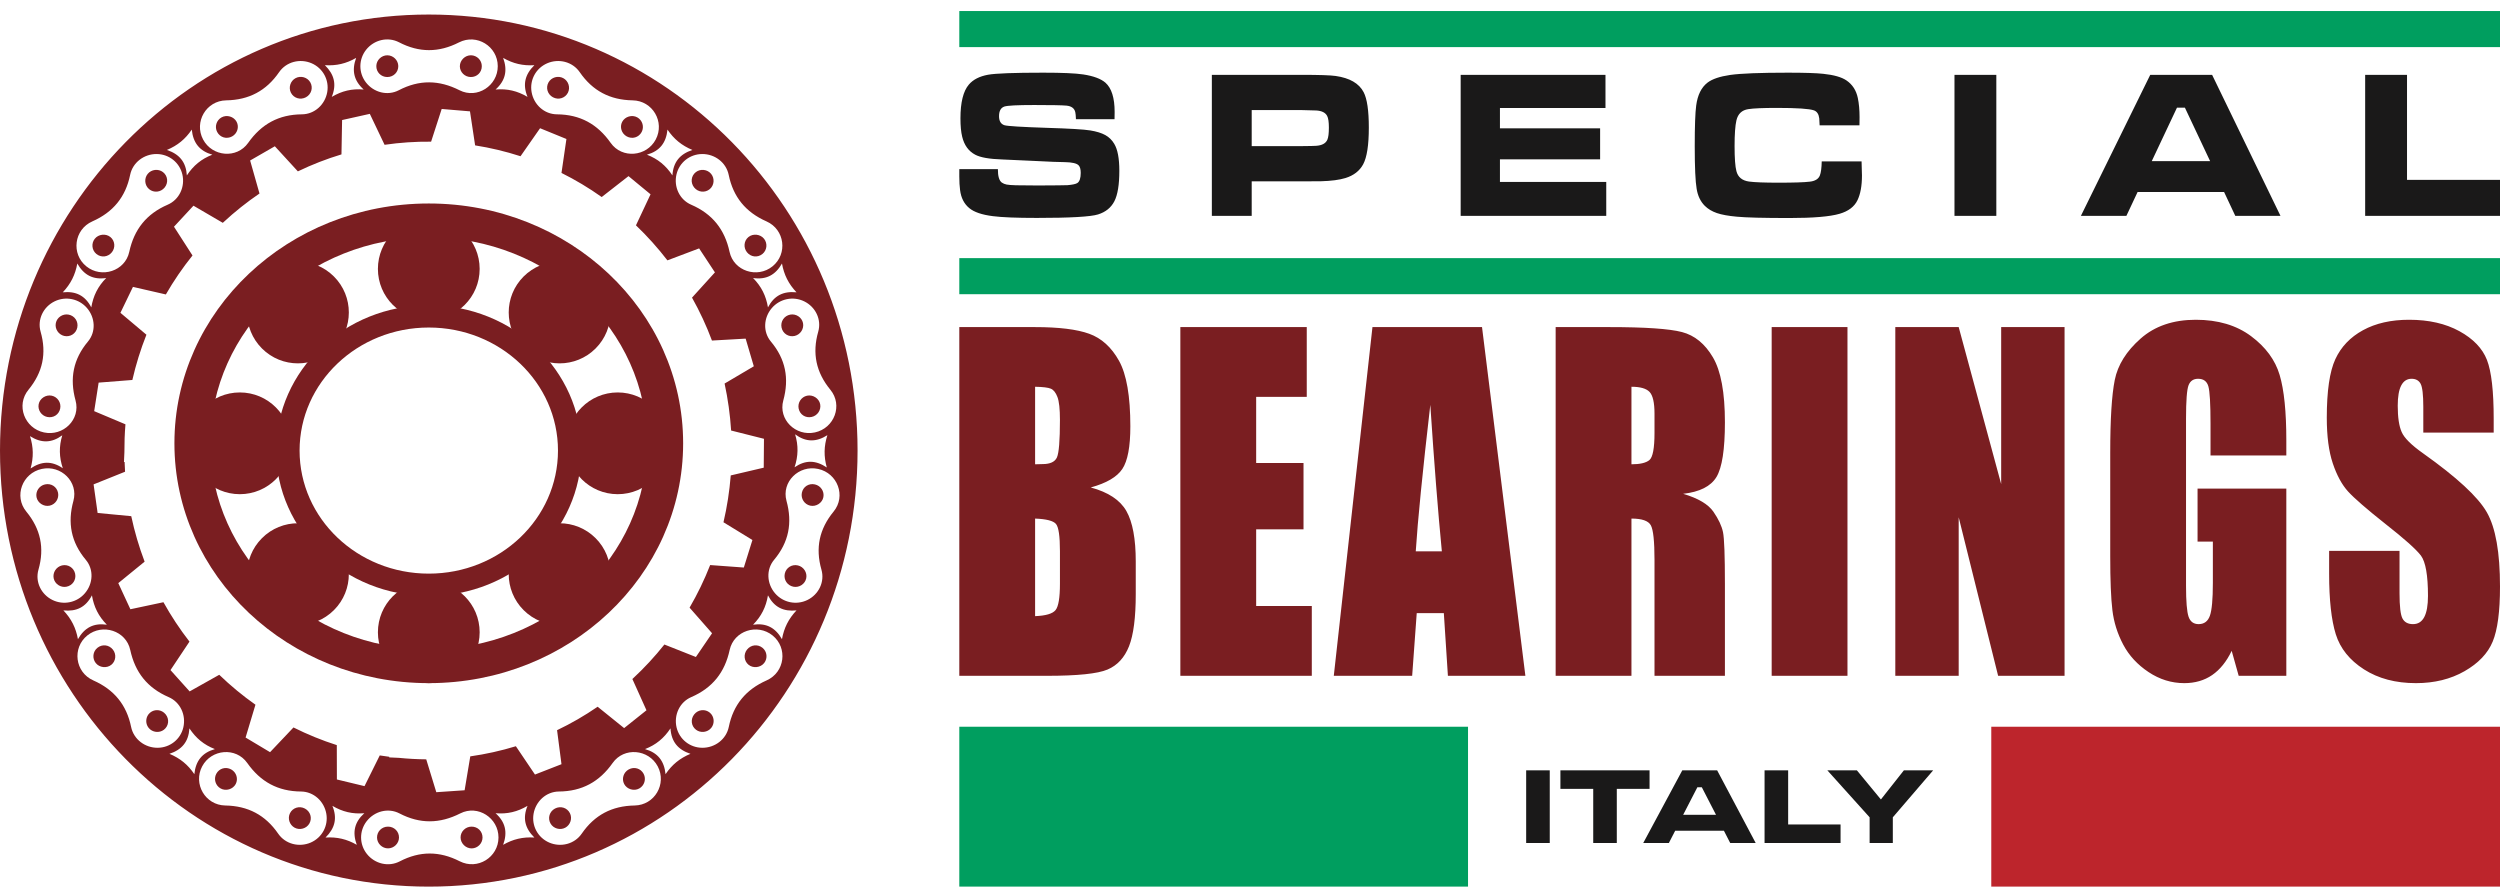 <?xml version="1.0" encoding="UTF-8"?>
<svg width="172px" height="61px" viewBox="0 0 172 61" version="1.1" xmlns="http://www.w3.org/2000/svg" xmlns:xlink="http://www.w3.org/1999/xlink">
    <title>Group 395</title>
    <g id="Symbols" stroke="none" stroke-width="1" fill="none" fill-rule="evenodd">
        <g id="logo-v2-semplificato" transform="translate(0, -1)">
            <g id="Group-395" transform="translate(0, 2)">
                <path d="M66,45.496 L72.033,45.496 C74.131,45.496 75.518,45.353 76.195,45.066 C76.872,44.78 77.366,44.246 77.676,43.465 C77.985,42.684 78.14,41.483 78.14,39.861 L78.14,37.638 C78.14,36.076 77.925,34.917 77.496,34.161 C77.067,33.404 76.249,32.863 75.043,32.537 C76.125,32.241 76.85,31.816 77.217,31.263 C77.585,30.71 77.768,29.733 77.768,28.331 C77.768,26.258 77.508,24.754 76.988,23.822 C76.468,22.888 75.784,22.269 74.938,21.963 C74.091,21.657 72.846,21.504 71.203,21.504 L66,21.504 L66,45.496 L66,45.496 Z M72.299,25.742 C72.485,25.821 72.636,26.011 72.751,26.312 C72.867,26.614 72.924,27.14 72.924,27.891 C72.924,29.313 72.854,30.176 72.714,30.477 C72.574,30.778 72.247,30.929 71.736,30.929 C71.611,30.929 71.438,30.934 71.215,30.943 L71.215,25.609 C71.752,25.619 72.114,25.663 72.299,25.742 L72.299,25.742 Z M72.652,35.049 C72.834,35.266 72.924,35.889 72.924,36.916 L72.924,39.153 C72.924,40.122 72.824,40.729 72.621,40.976 C72.419,41.224 71.95,41.362 71.215,41.391 L71.215,34.678 C71.991,34.708 72.47,34.831 72.652,35.049 L72.652,35.049 Z M81.208,45.496 L90.252,45.496 L90.252,40.695 L86.424,40.695 L86.424,35.419 L89.682,35.419 L89.682,30.855 L86.424,30.855 L86.424,26.305 L89.905,26.305 L89.905,21.504 L81.208,21.504 L81.208,45.496 Z M94.425,21.504 L91.765,45.496 L97.157,45.496 L97.471,41.184 L99.336,41.184 L99.616,45.496 L104.946,45.496 L101.963,21.504 L94.425,21.504 Z M97.404,36.931 C97.54,34.807 97.874,31.448 98.405,26.854 C98.67,30.854 98.935,34.213 99.199,36.931 L97.404,36.931 Z M107.029,45.496 L112.244,45.496 L112.244,34.678 C112.963,34.678 113.407,34.831 113.576,35.138 C113.745,35.444 113.83,36.239 113.83,37.523 L113.83,45.496 L118.674,45.496 L118.674,39.168 C118.674,37.232 118.63,36.049 118.544,35.62 C118.457,35.19 118.236,34.718 117.881,34.204 C117.526,33.691 116.832,33.28 115.8,32.974 C116.939,32.845 117.703,32.461 118.092,31.818 C118.48,31.176 118.674,29.921 118.674,28.054 C118.674,26.009 118.399,24.519 117.85,23.586 C117.301,22.652 116.591,22.072 115.719,21.845 C114.847,21.618 113.181,21.504 110.721,21.504 L107.029,21.504 L107.029,45.496 Z M113.489,25.964 C113.716,26.202 113.83,26.701 113.83,27.461 L113.83,28.78 C113.83,29.837 113.712,30.462 113.477,30.655 C113.242,30.847 112.831,30.943 112.244,30.943 L112.244,25.609 C112.847,25.609 113.262,25.727 113.489,25.964 L113.489,25.964 Z M121.891,45.496 L127.106,45.496 L127.106,21.504 L121.891,21.504 L121.891,45.496 Z M137.681,21.504 L137.681,32.307 L134.758,21.504 L130.397,21.504 L130.397,45.496 L134.758,45.496 L134.758,34.589 L137.471,45.496 L142.042,45.496 L142.042,21.504 L137.681,21.504 Z M157.299,29.299 C157.299,27.333 157.147,25.834 156.841,24.801 C156.535,23.769 155.879,22.877 154.871,22.126 C153.863,21.375 152.596,21 151.068,21 C149.516,21 148.25,21.432 147.272,22.297 C146.293,23.161 145.7,24.112 145.494,25.149 C145.287,26.186 145.184,27.852 145.184,30.143 L145.184,37.272 C145.184,38.922 145.233,40.159 145.333,40.983 C145.432,41.809 145.68,42.597 146.077,43.348 C146.474,44.099 147.054,44.729 147.818,45.237 C148.583,45.746 149.403,46 150.279,46 C151.015,46 151.654,45.815 152.195,45.445 C152.736,45.074 153.184,44.518 153.54,43.777 L154.022,45.496 L157.299,45.496 L157.299,32.618 L151.192,32.618 L151.192,36.264 L152.245,36.264 L152.245,39.109 C152.245,40.226 152.177,40.976 152.041,41.362 C151.905,41.747 151.646,41.94 151.266,41.94 C150.92,41.94 150.689,41.769 150.573,41.428 C150.457,41.087 150.399,40.379 150.399,39.302 L150.399,27.787 C150.399,26.562 150.457,25.802 150.573,25.505 C150.689,25.209 150.907,25.06 151.229,25.06 C151.601,25.06 151.836,25.233 151.935,25.579 C152.034,25.925 152.084,26.785 152.084,28.158 L152.084,30.336 L157.299,30.336 L157.299,29.299 Z M171.566,27.817 C171.566,25.91 171.412,24.559 171.102,23.763 C170.792,22.969 170.16,22.309 169.206,21.785 C168.253,21.262 167.098,21 165.744,21 C164.505,21 163.448,21.24 162.573,21.719 C161.697,22.198 161.064,22.862 160.671,23.712 C160.279,24.561 160.083,25.905 160.083,27.743 C160.083,29.017 160.221,30.064 160.498,30.885 C160.774,31.705 161.123,32.346 161.544,32.811 C161.966,33.275 162.824,34.021 164.121,35.049 C165.418,36.066 166.231,36.792 166.562,37.227 C166.883,37.662 167.045,38.586 167.045,39.998 C167.045,40.641 166.96,41.125 166.791,41.451 C166.621,41.777 166.364,41.94 166.016,41.94 C165.67,41.94 165.428,41.811 165.292,41.554 C165.155,41.298 165.088,40.72 165.088,39.821 L165.088,36.901 L160.244,36.901 L160.244,38.472 C160.244,40.27 160.397,41.658 160.702,42.636 C161.008,43.614 161.654,44.419 162.641,45.052 C163.628,45.684 164.819,46 166.215,46 C167.487,46 168.601,45.726 169.56,45.178 C170.517,44.63 171.164,43.95 171.498,43.14 C171.833,42.33 172,41.071 172,39.361 C172,37.01 171.699,35.306 171.095,34.248 C170.493,33.191 169.03,31.838 166.709,30.19 C165.899,29.618 165.408,29.129 165.235,28.723 C165.054,28.318 164.964,27.715 164.964,26.914 C164.964,26.291 165.044,25.827 165.205,25.52 C165.366,25.213 165.604,25.06 165.918,25.06 C166.206,25.06 166.413,25.174 166.537,25.401 C166.66,25.629 166.723,26.157 166.723,26.987 L166.723,28.765 L171.566,28.765 L171.566,27.817 Z" id="Fill-373" fill="#7A1E21"></path>
                <line x1="66" y1="18" x2="172" y2="18" id="Stroke-375" stroke="#009E5F" stroke-width="2.482"></line>
                <polygon id="Fill-377" fill="#009E5F" points="66 60 101 60 101 49 66 49"></polygon>
                <polygon id="Fill-380" fill="#BD252C" points="137 60 172 60 172 49 137 49"></polygon>
                <path d="M59,30 C59,13.431 45.792,0 29.5,0 C13.208,0 0,13.431 0,30 C0,46.568 13.208,60 29.5,60 C45.792,60 59,46.568 59,30 L59,30 Z M55.547,40.281 C54.787,40.651 53.873,40.461 53.322,39.818 C52.754,39.155 52.697,38.186 53.257,37.516 C54.269,36.308 54.53,34.981 54.111,33.459 C53.752,32.156 54.96,30.974 56.287,31.262 C57.628,31.553 58.222,33.138 57.352,34.196 C56.369,35.392 56.088,36.701 56.515,38.192 C56.756,39.033 56.327,39.902 55.547,40.281 L55.547,40.281 Z M54.703,28.881 C55.441,29.423 56.148,29.431 56.924,28.94 C56.684,29.694 56.67,30.393 56.883,31.162 C56.132,30.658 55.427,30.627 54.666,31.149 C54.921,30.379 54.938,29.656 54.703,28.881 L54.703,28.881 Z M54.799,40.996 C54.253,41.574 53.939,42.198 53.8,42.977 C53.343,42.177 52.715,41.85 51.81,41.979 C52.379,41.406 52.702,40.76 52.836,39.96 C53.264,40.781 53.901,41.086 54.799,40.996 L54.799,40.996 Z M49.852,25.388 C50.083,26.454 50.232,27.535 50.301,28.62 L52.561,29.189 L52.553,30.183 L52.545,31.176 L50.275,31.709 C50.19,32.793 50.023,33.871 49.775,34.932 L51.767,36.152 L51.471,37.099 L51.176,38.046 L48.859,37.876 C48.465,38.881 47.993,39.862 47.443,40.807 L48.99,42.568 L48.433,43.385 L47.877,44.201 L45.71,43.343 C45.056,44.166 44.332,44.951 43.539,45.687 C43.529,45.697 43.518,45.705 43.507,45.715 L44.477,47.867 L43.709,48.48 L42.94,49.093 L41.118,47.623 C40.22,48.241 39.286,48.779 38.326,49.237 L38.63,51.577 L37.718,51.933 L36.806,52.289 L35.492,50.341 C34.462,50.656 33.413,50.887 32.355,51.038 L31.966,53.37 L30.991,53.437 L30.017,53.503 L29.325,51.242 C28.695,51.238 28.067,51.202 27.441,51.14 L26.776,51.109 L26.778,51.066 C26.561,51.037 26.344,51.008 26.127,50.973 L25.079,53.086 L24.128,52.857 L23.178,52.628 L23.172,50.264 C22.154,49.939 21.158,49.534 20.191,49.049 L18.58,50.75 L17.738,50.246 L16.896,49.743 L17.575,47.484 C16.705,46.871 15.871,46.184 15.084,45.425 L13.047,46.569 L12.388,45.836 L11.73,45.102 L13.036,43.143 C12.363,42.276 11.766,41.37 11.245,40.433 L8.971,40.916 L8.554,40.018 L8.138,39.119 L9.95,37.642 C9.562,36.619 9.256,35.573 9.03,34.513 L6.716,34.292 L6.578,33.309 L6.439,32.325 L8.604,31.455 C8.59,31.233 8.58,31.01 8.573,30.788 L8.529,30.786 L8.559,30.109 C8.556,29.47 8.578,28.83 8.631,28.193 L6.48,27.287 L6.633,26.306 L6.786,25.324 L9.106,25.142 C9.349,24.084 9.671,23.043 10.074,22.029 L8.285,20.522 L8.716,19.63 L9.147,18.738 L11.411,19.258 C11.947,18.327 12.559,17.431 13.244,16.577 L11.97,14.598 L12.64,13.875 L13.311,13.152 L15.33,14.331 C15.341,14.321 15.35,14.311 15.361,14.301 C16.154,13.565 16.987,12.903 17.853,12.314 L17.209,10.042 L18.059,9.553 L18.909,9.063 L20.493,10.79 C21.469,10.319 22.472,9.93 23.493,9.622 L23.536,7.259 L24.49,7.046 L25.444,6.833 L26.459,8.962 C27.521,8.807 28.591,8.736 29.66,8.747 L30.388,6.497 L31.362,6.579 L32.335,6.661 L32.688,9.002 C33.744,9.169 34.789,9.418 35.812,9.749 L37.157,7.822 L38.063,8.192 L38.97,8.563 L38.63,10.898 C39.584,11.373 40.51,11.926 41.397,12.556 L43.241,11.117 L43.999,11.743 L44.758,12.368 L43.754,14.503 C44.141,14.873 44.517,15.261 44.881,15.666 C45.245,16.072 45.591,16.487 45.918,16.913 L48.099,16.089 L48.643,16.915 L49.187,17.74 L47.611,19.477 C48.147,20.432 48.605,21.42 48.982,22.43 L51.301,22.298 L51.581,23.249 L51.862,24.201 L49.852,25.388 Z M48.311,50.447 C47.464,50.44 46.74,49.864 46.548,49.046 C46.351,48.201 46.75,47.31 47.559,46.96 C49.018,46.331 49.867,45.261 50.201,43.716 C50.487,42.393 52.108,41.874 53.154,42.72 C54.211,43.576 54.004,45.254 52.74,45.813 C51.311,46.445 50.453,47.49 50.141,49.011 C49.965,49.869 49.181,50.455 48.311,50.447 L48.311,50.447 Z M45.79,52.263 C45.696,51.345 45.255,50.789 44.376,50.537 C45.128,50.247 45.682,49.789 46.129,49.112 C46.188,50.038 46.647,50.578 47.504,50.863 C46.771,51.168 46.232,51.609 45.79,52.263 L45.79,52.263 Z M36.71,54.986 C36.86,54.13 37.575,53.463 38.455,53.456 C40.041,53.444 41.239,52.788 42.15,51.493 C42.931,50.384 44.623,50.537 45.252,51.726 C45.888,52.928 45.041,54.396 43.661,54.418 C42.101,54.444 40.905,55.073 40.023,56.355 C39.526,57.078 38.576,57.313 37.781,56.967 C37.005,56.629 36.566,55.816 36.71,54.986 L36.71,54.986 Z M34.616,57.124 C34.931,56.258 34.776,55.563 34.096,54.949 C34.899,55.02 35.597,54.853 36.293,54.442 C35.943,55.299 36.12,55.987 36.765,56.622 C35.975,56.573 35.298,56.731 34.616,57.124 L34.616,57.124 Z M25.228,55.498 C25.762,54.811 26.707,54.557 27.486,54.964 C28.891,55.696 30.255,55.679 31.669,54.961 C32.878,54.347 34.3,55.275 34.296,56.621 C34.291,57.982 32.854,58.882 31.626,58.255 C30.238,57.546 28.887,57.542 27.506,58.261 C26.728,58.667 25.78,58.43 25.241,57.75 C24.715,57.089 24.71,56.164 25.228,55.498 L25.228,55.498 Z M22.396,56.622 C23.042,55.987 23.218,55.299 22.869,54.442 C23.565,54.853 24.263,55.02 25.065,54.949 C24.385,55.563 24.231,56.258 24.546,57.124 C23.864,56.731 23.187,56.573 22.396,56.622 L22.396,56.622 Z M13.909,51.726 C14.538,50.537 16.231,50.384 17.011,51.493 C17.923,52.788 19.12,53.444 20.707,53.456 C21.586,53.463 22.302,54.13 22.451,54.986 C22.596,55.816 22.156,56.629 21.381,56.967 C20.585,57.313 19.635,57.078 19.138,56.355 C18.256,55.073 17.06,54.444 15.5,54.418 C14.121,54.396 13.273,52.928 13.909,51.726 L13.909,51.726 Z M11.658,50.863 C12.515,50.578 12.973,50.038 13.032,49.112 C13.479,49.789 14.034,50.247 14.785,50.537 C13.907,50.789 13.465,51.345 13.371,52.263 C12.929,51.609 12.39,51.168 11.658,50.863 L11.658,50.863 Z M6.007,42.72 C7.053,41.874 8.675,42.393 8.961,43.716 C9.295,45.261 10.143,46.331 11.602,46.96 C12.411,47.31 12.811,48.201 12.613,49.046 C12.422,49.864 11.697,50.44 10.85,50.447 C9.98,50.455 9.196,49.869 9.02,49.011 C8.708,47.49 7.85,46.445 6.421,45.813 C5.157,45.254 4.95,43.576 6.007,42.72 L6.007,42.72 Z M4.362,40.996 C5.26,41.086 5.897,40.781 6.325,39.96 C6.46,40.76 6.782,41.406 7.351,41.979 C6.446,41.85 5.818,42.177 5.362,42.977 C5.223,42.198 4.908,41.574 4.362,40.996 L4.362,40.996 Z M2.875,31.262 C4.202,30.974 5.409,32.156 5.051,33.459 C4.632,34.981 4.893,36.308 5.904,37.516 C6.465,38.186 6.408,39.155 5.839,39.818 C5.288,40.461 4.374,40.651 3.614,40.281 C2.834,39.902 2.405,39.033 2.646,38.192 C3.074,36.701 2.793,35.392 1.809,34.196 C0.94,33.138 1.533,31.553 2.875,31.262 L2.875,31.262 Z M4.321,31.216 C3.56,30.693 2.856,30.725 2.105,31.229 C2.317,30.46 2.304,29.761 2.063,29.007 C2.84,29.498 3.547,29.49 4.285,28.948 C4.05,29.723 4.066,30.445 4.321,31.216 L4.321,31.216 Z M3.761,19.731 C4.522,19.362 5.435,19.552 5.987,20.195 C6.555,20.858 6.612,21.827 6.052,22.497 C5.041,23.705 4.779,25.032 5.198,26.554 C5.557,27.857 4.349,29.039 3.022,28.751 C1.68,28.46 1.087,26.875 1.957,25.817 C2.94,24.621 3.221,23.312 2.794,21.821 C2.553,20.98 2.981,20.11 3.761,19.731 L3.761,19.731 Z M4.319,19.111 C4.865,18.533 5.179,17.909 5.318,17.13 C5.775,17.93 6.403,18.257 7.307,18.128 C6.738,18.701 6.416,19.347 6.281,20.148 C5.854,19.327 5.217,19.021 4.319,19.111 L4.319,19.111 Z M10.783,9.597 C11.63,9.604 12.354,10.18 12.546,10.999 C12.744,11.843 12.344,12.735 11.535,13.084 C10.076,13.714 9.228,14.783 8.893,16.329 C8.608,17.651 6.986,18.171 5.94,17.325 C4.883,16.469 5.09,14.791 6.354,14.231 C7.783,13.6 8.641,12.555 8.953,11.034 C9.129,10.175 9.913,9.589 10.783,9.597 L10.783,9.597 Z M13.194,7.916 C13.288,8.834 13.73,9.39 14.609,9.643 C13.857,9.933 13.302,10.391 12.856,11.068 C12.797,10.142 12.338,9.602 11.481,9.317 C12.213,9.012 12.753,8.571 13.194,7.916 L13.194,7.916 Z M22.514,5.336 C22.365,6.193 21.649,6.859 20.77,6.866 C19.183,6.878 17.986,7.534 17.074,8.829 C16.294,9.938 14.601,9.785 13.972,8.596 C13.336,7.394 14.183,5.926 15.563,5.904 C17.123,5.879 18.319,5.248 19.201,3.967 C19.699,3.244 20.648,3.009 21.444,3.355 C22.219,3.693 22.659,4.506 22.514,5.336 L22.514,5.336 Z M24.502,2.983 C24.187,3.849 24.341,4.544 25.021,5.159 C24.22,5.088 23.521,5.255 22.825,5.666 C23.175,4.808 22.998,4.12 22.352,3.485 C23.143,3.535 23.82,3.376 24.502,2.983 L24.502,2.983 Z M34.246,3.551 C34.25,4.897 32.829,5.826 31.619,5.211 C30.206,4.494 28.842,4.475 27.436,5.209 C26.657,5.615 25.713,5.361 25.178,4.674 C24.661,4.008 24.666,3.084 25.191,2.421 C25.73,1.743 26.678,1.505 27.457,1.911 C28.837,2.63 30.189,2.626 31.576,1.918 C32.804,1.291 34.242,2.19 34.246,3.551 L34.246,3.551 Z M36.765,3.485 C36.12,4.12 35.943,4.808 36.293,5.666 C35.597,5.255 34.899,5.088 34.096,5.159 C34.776,4.544 34.931,3.849 34.616,2.983 C35.298,3.376 35.975,3.535 36.765,3.485 L36.765,3.485 Z M45.116,8.596 C44.487,9.785 42.794,9.938 42.014,8.829 C41.102,7.534 39.905,6.878 38.318,6.866 C37.439,6.859 36.723,6.193 36.574,5.336 C36.429,4.506 36.869,3.693 37.644,3.355 C38.44,3.009 39.39,3.244 39.887,3.967 C40.769,5.248 41.965,5.879 43.524,5.904 C44.905,5.926 45.752,7.394 45.116,8.596 L45.116,8.596 Z M47.637,9.317 C46.78,9.602 46.321,10.142 46.262,11.068 C45.816,10.391 45.261,9.933 44.509,9.643 C45.388,9.39 45.829,8.834 45.923,7.916 C46.365,8.571 46.904,9.012 47.637,9.317 L47.637,9.317 Z M53.148,17.325 C52.102,18.171 50.48,17.651 50.194,16.329 C49.861,14.783 49.012,13.714 47.553,13.084 C46.744,12.735 46.344,11.843 46.542,10.999 C46.734,10.18 47.457,9.604 48.305,9.597 C49.174,9.589 49.959,10.175 50.135,11.034 C50.447,12.555 51.304,13.6 52.733,14.231 C53.998,14.791 54.205,16.469 53.148,17.325 L53.148,17.325 Z M54.799,19.111 C53.901,19.021 53.264,19.327 52.836,20.148 C52.702,19.347 52.379,18.701 51.81,18.128 C52.715,18.257 53.343,17.93 53.8,17.13 C53.939,17.909 54.253,18.533 54.799,19.111 L54.799,19.111 Z M56.066,28.751 C54.739,29.039 53.532,27.857 53.89,26.554 C54.309,25.032 54.048,23.705 53.036,22.497 C52.476,21.827 52.533,20.858 53.101,20.195 C53.653,19.552 54.566,19.362 55.326,19.731 C56.106,20.11 56.536,20.98 56.294,21.821 C55.867,23.312 56.148,24.621 57.131,25.817 C58.001,26.875 57.407,28.46 56.066,28.751 L56.066,28.751 Z M56.428,26.811 C56.352,26.41 55.927,26.135 55.522,26.224 C55.125,26.312 54.867,26.706 54.946,27.105 C55.028,27.524 55.421,27.779 55.843,27.686 C56.242,27.599 56.504,27.208 56.428,26.811 L56.428,26.811 Z M55.247,21.225 C55.166,20.833 54.767,20.57 54.369,20.645 C53.95,20.725 53.684,21.121 53.771,21.537 C53.858,21.953 54.26,22.209 54.675,22.112 C55.071,22.019 55.329,21.618 55.247,21.225 L55.247,21.225 Z M52.456,16.473 C52.77,16.218 52.821,15.752 52.57,15.431 C52.316,15.107 51.811,15.049 51.492,15.309 C51.18,15.564 51.134,16.03 51.389,16.352 C51.657,16.69 52.123,16.743 52.456,16.473 L52.456,16.473 Z M48.831,12.012 C49.139,11.754 49.183,11.282 48.928,10.966 C48.674,10.652 48.197,10.595 47.878,10.839 C47.542,11.096 47.49,11.568 47.76,11.901 C48.03,12.233 48.507,12.283 48.831,12.012 L48.831,12.012 Z M44.147,8.081 C44.336,7.723 44.2,7.273 43.845,7.075 C43.484,6.874 42.998,7.019 42.806,7.383 C42.62,7.739 42.76,8.188 43.12,8.385 C43.498,8.592 43.947,8.459 44.147,8.081 L44.147,8.081 Z M39.072,5.379 C39.254,5.02 39.11,4.567 38.752,4.376 C38.396,4.185 37.935,4.318 37.738,4.667 C37.53,5.036 37.667,5.492 38.046,5.694 C38.424,5.895 38.881,5.755 39.072,5.379 L39.072,5.379 Z M33.148,3.55 C33.147,3.145 32.816,2.811 32.409,2.803 C31.997,2.795 31.636,3.15 31.638,3.561 C31.641,3.964 31.976,4.295 32.386,4.3 C32.817,4.306 33.151,3.978 33.148,3.55 L33.148,3.55 Z M27.402,3.541 C27.394,3.138 27.054,2.806 26.648,2.804 C26.245,2.803 25.9,3.136 25.891,3.537 C25.881,3.961 26.216,4.299 26.644,4.3 C27.073,4.301 27.41,3.963 27.402,3.541 L27.402,3.541 Z M21.35,4.667 C21.153,4.318 20.692,4.185 20.336,4.376 C19.978,4.567 19.834,5.02 20.016,5.379 C20.207,5.755 20.664,5.895 21.043,5.694 C21.421,5.492 21.557,5.036 21.35,4.667 L21.35,4.667 Z M16.281,7.383 C16.09,7.019 15.604,6.874 15.243,7.075 C14.888,7.273 14.752,7.723 14.941,8.081 C15.141,8.459 15.59,8.592 15.969,8.385 C16.328,8.188 16.468,7.739 16.281,7.383 L16.281,7.383 Z M11.328,11.901 C11.598,11.568 11.546,11.096 11.21,10.839 C10.891,10.595 10.414,10.652 10.16,10.966 C9.905,11.282 9.949,11.754 10.257,12.012 C10.581,12.283 11.058,12.233 11.328,11.901 L11.328,11.901 Z M7.7,16.352 C7.955,16.03 7.908,15.564 7.596,15.309 C7.277,15.049 6.772,15.107 6.518,15.431 C6.267,15.752 6.318,16.218 6.633,16.473 C6.965,16.743 7.431,16.69 7.7,16.352 L7.7,16.352 Z M4.719,20.645 C4.321,20.57 3.922,20.833 3.841,21.225 C3.759,21.618 4.018,22.019 4.413,22.112 C4.827,22.209 5.23,21.953 5.317,21.537 C5.404,21.121 5.138,20.725 4.719,20.645 L4.719,20.645 Z M4.142,27.105 C4.221,26.706 3.962,26.312 3.565,26.224 C3.161,26.135 2.736,26.41 2.66,26.811 C2.584,27.208 2.846,27.599 3.245,27.686 C3.667,27.779 4.06,27.524 4.142,27.105 L4.142,27.105 Z M2.512,33.202 C2.588,33.603 3.013,33.878 3.418,33.789 C3.815,33.701 4.073,33.307 3.995,32.908 C3.912,32.488 3.52,32.234 3.098,32.327 C2.698,32.414 2.437,32.805 2.512,33.202 L2.512,33.202 Z M3.693,38.788 C3.775,39.18 4.174,39.443 4.571,39.367 C4.991,39.287 5.257,38.891 5.17,38.475 C5.083,38.06 4.68,37.804 4.265,37.901 C3.87,37.994 3.612,38.394 3.693,38.788 L3.693,38.788 Z M6.7,43.571 C6.385,43.827 6.334,44.293 6.585,44.613 C6.839,44.938 7.344,44.995 7.663,44.735 C7.975,44.481 8.022,44.014 7.767,43.693 C7.499,43.355 7.032,43.302 6.7,43.571 L6.7,43.571 Z M10.325,48.032 C10.016,48.291 9.972,48.763 10.227,49.078 C10.481,49.392 10.958,49.45 11.277,49.206 C11.613,48.948 11.665,48.477 11.395,48.144 C11.125,47.811 10.648,47.762 10.325,48.032 L10.325,48.032 Z M14.878,52.241 C14.689,52.6 14.825,53.049 15.18,53.247 C15.541,53.448 16.027,53.304 16.218,52.94 C16.405,52.583 16.265,52.134 15.906,51.937 C15.527,51.73 15.078,51.863 14.878,52.241 L14.878,52.241 Z M19.953,54.944 C19.771,55.302 19.915,55.755 20.273,55.947 C20.629,56.137 21.09,56.005 21.287,55.655 C21.494,55.286 21.358,54.831 20.979,54.629 C20.601,54.427 20.144,54.567 19.953,54.944 L19.953,54.944 Z M25.94,56.635 C25.95,57.036 26.294,57.37 26.698,57.368 C27.103,57.366 27.443,57.034 27.451,56.632 C27.46,56.21 27.122,55.871 26.694,55.872 C26.265,55.873 25.93,56.212 25.94,56.635 L25.94,56.635 Z M31.688,56.611 C31.685,57.023 32.047,57.378 32.459,57.37 C32.865,57.362 33.196,57.028 33.198,56.623 C33.2,56.195 32.866,55.866 32.435,55.872 C32.025,55.877 31.69,56.208 31.688,56.611 L31.688,56.611 Z M37.875,55.655 C38.071,56.005 38.533,56.137 38.888,55.947 C39.246,55.755 39.391,55.302 39.209,54.944 C39.018,54.567 38.56,54.427 38.182,54.629 C37.803,54.831 37.667,55.286 37.875,55.655 L37.875,55.655 Z M42.943,52.94 C43.134,53.304 43.62,53.448 43.981,53.247 C44.337,53.049 44.472,52.6 44.283,52.241 C44.084,51.863 43.634,51.73 43.256,51.937 C42.896,52.134 42.756,52.583 42.943,52.94 L42.943,52.94 Z M47.767,48.144 C47.496,48.477 47.548,48.948 47.885,49.206 C48.203,49.45 48.68,49.392 48.934,49.078 C49.189,48.763 49.145,48.291 48.837,48.032 C48.514,47.762 48.036,47.811 47.767,48.144 L47.767,48.144 Z M51.395,43.693 C51.14,44.014 51.187,44.481 51.499,44.735 C51.817,44.995 52.322,44.938 52.577,44.613 C52.828,44.293 52.776,43.827 52.462,43.571 C52.13,43.302 51.663,43.355 51.395,43.693 L51.395,43.693 Z M54.59,39.367 C54.988,39.443 55.387,39.18 55.468,38.788 C55.55,38.394 55.292,37.994 54.896,37.901 C54.481,37.804 54.078,38.06 53.991,38.475 C53.905,38.891 54.17,39.287 54.59,39.367 L54.59,39.367 Z M55.167,32.908 C55.088,33.307 55.346,33.701 55.743,33.789 C56.148,33.878 56.573,33.603 56.649,33.202 C56.725,32.805 56.463,32.414 56.063,32.327 C55.642,32.234 55.249,32.488 55.167,32.908 L55.167,32.908 Z" id="Fill-381" fill="#7A1E21"></path>
                <path d="M40,30 C40,24.477 35.299,20 29.5,20 C23.701,20 19,24.477 19,30 C19,35.523 23.701,40 29.5,40 C35.299,40 40,35.523 40,30 M38.389,30 C38.389,34.675 34.41,38.466 29.5,38.466 C24.591,38.466 20.611,34.675 20.611,30 C20.611,25.325 24.591,21.534 29.5,21.534 C34.41,21.534 38.389,25.325 38.389,30" id="Fill-382" fill="#7A1E21"></path>
                <path d="M47,29.5 C47,20.387 39.165,13 29.5,13 C19.835,13 12,20.387 12,29.5 C12,38.613 19.835,46 29.5,46 C39.165,46 47,38.613 47,29.5 M44.527,29.5 C44.527,37.325 37.799,43.669 29.5,43.669 C21.201,43.669 14.473,37.325 14.473,29.5 C14.473,21.675 21.201,15.331 29.5,15.331 C37.799,15.331 44.527,21.675 44.527,29.5" id="Fill-383" fill="#7A1E21"></path>
                <path d="M39,29.5 C39,31.433 40.567,33 42.5,33 C44.433,33 46,31.433 46,29.5 C46,27.567 44.433,26 42.5,26 C40.567,26 39,27.567 39,29.5" id="Fill-384" fill="#7A1E21"></path>
                <path d="M13,29.5 C13,31.433 14.567,33 16.5,33 C18.433,33 20,31.433 20,29.5 C20,27.567 18.433,26 16.5,26 C14.567,26 13,27.567 13,29.5" id="Fill-385" fill="#7A1E21"></path>
                <path d="M29.5,21 C31.433,21 33,19.433 33,17.501 C33,15.567 31.433,14 29.5,14 C27.567,14 26,15.567 26,17.501 C26,19.433 27.567,21 29.5,21" id="Fill-386" fill="#7A1E21"></path>
                <path d="M29.5,46 C31.433,46 33,44.433 33,42.501 C33,40.567 31.433,39 29.5,39 C27.567,39 26,40.567 26,42.501 C26,44.433 27.567,46 29.5,46" id="Fill-387" fill="#7A1E21"></path>
                <path d="M36.026,22.974 C37.393,24.341 39.609,24.342 40.976,22.975 C42.342,21.609 42.341,19.393 40.974,18.026 C39.606,16.659 37.39,16.658 36.024,18.024 C34.658,19.39 34.659,21.606 36.026,22.974" id="Fill-388" fill="#7A1E21"></path>
                <path d="M18.026,40.974 C19.393,42.341 21.609,42.342 22.976,40.975 C24.342,39.609 24.341,37.393 22.974,36.026 C21.606,34.659 19.39,34.658 18.024,36.024 C16.658,37.39 16.659,39.606 18.026,40.974" id="Fill-389" fill="#7A1E21"></path>
                <path d="M36.026,36.026 C34.659,37.394 34.658,39.61 36.024,40.976 C37.39,42.342 39.606,42.341 40.974,40.974 C42.341,39.607 42.342,37.391 40.976,36.025 C39.609,34.658 37.393,34.659 36.026,36.026" id="Fill-390" fill="#7A1E21"></path>
                <path d="M18.026,18.026 C16.659,19.394 16.658,21.61 18.024,22.976 C19.39,24.342 21.606,24.341 22.974,22.974 C24.341,21.607 24.342,19.391 22.976,18.025 C21.609,16.658 19.393,16.659 18.026,18.026" id="Fill-391" fill="#7A1E21"></path>
                <path d="M105,57 L106.623,57 L106.623,52 L105,52 L105,57 Z M107.356,53.275 L109.614,53.275 L109.614,57 L111.236,57 L111.236,53.275 L113.49,53.275 L113.49,52 L107.356,52 L107.356,53.275 Z M120.792,57 L118.14,52 L115.742,52 L113.054,57 L114.817,57 L115.252,56.154 L118.605,56.154 L119.039,57 L120.792,57 Z M115.801,55.059 L116.778,53.165 L117.086,53.165 L118.062,55.059 L115.801,55.059 Z M121.402,57 L126.631,57 L126.631,55.725 L123.025,55.725 L123.025,52 L121.402,52 L121.402,57 Z M128.63,55.231 L128.63,57 L130.226,57 L130.226,55.231 L133,52 L130.987,52 L129.406,54.003 L127.754,52 L125.722,52 L128.63,55.231 Z" id="Fill-392" fill="#1A1919"></path>
                <line x1="66" y1="1" x2="172" y2="1" id="Stroke-393" stroke="#009E5F" stroke-width="2.482"></line>
                <path d="M66,11.15 C66,11.505 66.018,11.813 66.053,12.074 C66.119,12.61 66.329,13.024 66.685,13.317 C67.015,13.593 67.557,13.777 68.313,13.872 C68.932,13.953 69.94,13.993 71.337,13.993 C73.634,13.993 75.037,13.912 75.548,13.752 C76.066,13.59 76.439,13.289 76.667,12.849 C76.896,12.403 77.01,11.704 77.01,10.752 C77.01,9.899 76.893,9.281 76.661,8.897 C76.507,8.637 76.302,8.435 76.045,8.293 C75.788,8.151 75.442,8.044 75.007,7.973 C74.577,7.902 73.582,7.843 72.022,7.795 C70.3,7.738 69.332,7.679 69.116,7.618 C68.862,7.542 68.734,7.333 68.734,6.992 C68.734,6.636 68.855,6.417 69.097,6.331 C69.312,6.26 69.999,6.225 71.159,6.225 C72.332,6.225 73.07,6.239 73.373,6.267 C73.716,6.301 73.918,6.45 73.979,6.715 C74.001,6.805 74.016,6.966 74.025,7.199 L76.68,7.199 C76.685,6.971 76.687,6.805 76.687,6.701 C76.687,5.734 76.476,5.064 76.055,4.69 C75.742,4.419 75.233,4.23 74.526,4.121 C73.99,4.04 73.072,4 71.772,4 C69.773,4 68.508,4.047 67.976,4.142 C67.388,4.251 66.949,4.476 66.659,4.818 C66.273,5.267 66.079,6.042 66.079,7.141 C66.079,7.663 66.119,8.085 66.198,8.406 C66.339,8.989 66.637,9.402 67.094,9.643 C67.449,9.833 68.062,9.941 68.932,9.97 C69.266,9.98 69.995,10.012 71.119,10.07 C72.209,10.127 72.925,10.155 73.268,10.155 C73.764,10.164 74.078,10.238 74.209,10.375 C74.306,10.475 74.354,10.648 74.354,10.894 C74.354,11.254 74.278,11.487 74.124,11.591 C74.015,11.662 73.786,11.711 73.439,11.74 C73.254,11.749 72.578,11.756 71.41,11.761 C70.557,11.756 70.054,11.752 69.901,11.747 C69.593,11.738 69.378,11.721 69.255,11.697 C69.132,11.673 69.022,11.628 68.925,11.562 C68.741,11.425 68.651,11.117 68.655,10.638 L66,10.638 L66,11.15 Z M86.117,13.851 L86.117,11.477 L89.562,11.477 C90.129,11.477 90.571,11.475 90.887,11.47 C91.59,11.451 92.15,11.377 92.567,11.249 C93.134,11.074 93.54,10.759 93.786,10.304 C94.045,9.821 94.175,8.98 94.175,7.781 C94.175,6.61 94.056,5.798 93.819,5.343 C93.503,4.737 92.861,4.365 91.895,4.227 C91.544,4.175 90.757,4.149 89.536,4.149 L83.375,4.149 L83.375,13.851 L86.117,13.851 Z M86.117,6.573 L89.543,6.573 C90.105,6.582 90.445,6.592 90.564,6.601 C90.942,6.625 91.19,6.75 91.309,6.978 C91.388,7.129 91.427,7.395 91.427,7.774 C91.427,8.177 91.392,8.456 91.322,8.613 C91.212,8.864 90.955,9.004 90.551,9.032 C90.437,9.041 90.101,9.049 89.543,9.053 L86.117,9.053 L86.117,6.573 Z M100.494,13.851 L110.51,13.851 L110.51,11.519 L103.196,11.519 L103.196,9.963 L110.088,9.963 L110.088,7.831 L103.196,7.831 L103.196,6.431 L110.457,6.431 L110.457,4.149 L100.494,4.149 L100.494,13.851 Z M125.204,11.079 C125.107,11.316 124.878,11.456 124.518,11.498 C124.136,11.545 123.42,11.569 122.37,11.569 C121.4,11.569 120.721,11.543 120.334,11.491 C119.86,11.425 119.57,11.186 119.465,10.773 C119.381,10.456 119.339,9.88 119.339,9.046 C119.339,8.236 119.381,7.648 119.465,7.284 C119.57,6.833 119.843,6.575 120.282,6.509 C120.642,6.452 121.297,6.424 122.245,6.424 C123.637,6.424 124.49,6.481 124.802,6.594 C125.008,6.67 125.129,6.853 125.164,7.141 C125.173,7.227 125.181,7.388 125.19,7.624 L127.931,7.624 C127.935,7.336 127.938,7.149 127.938,7.063 C127.938,6.565 127.898,6.128 127.819,5.748 C127.709,5.217 127.448,4.813 127.035,4.533 C126.701,4.305 126.17,4.154 125.44,4.078 C124.957,4.026 124.147,4 123.01,4 C121.098,4 119.774,4.052 119.037,4.156 C118.325,4.26 117.806,4.436 117.481,4.682 C117.055,5.009 116.794,5.535 116.698,6.26 C116.632,6.743 116.598,7.679 116.598,9.067 C116.598,10.513 116.643,11.489 116.73,11.996 C116.809,12.479 116.996,12.868 117.29,13.161 C117.51,13.379 117.787,13.545 118.121,13.659 C118.454,13.773 118.911,13.855 119.491,13.908 C120.114,13.969 121.325,14 123.121,14 C124.751,14 125.897,13.903 126.561,13.709 C127.167,13.533 127.578,13.223 127.793,12.778 C127.999,12.351 128.103,11.785 128.103,11.079 C128.103,10.903 128.094,10.579 128.076,10.105 L125.335,10.105 C125.326,10.555 125.283,10.88 125.204,11.079 L125.204,11.079 Z M134.468,13.851 L137.347,13.851 L137.347,4.149 L134.468,4.149 L134.468,13.851 Z M156.897,13.851 L152.193,4.149 L147.937,4.149 L143.166,13.851 L146.296,13.851 L147.067,12.209 L153.017,12.209 L153.788,13.851 L156.897,13.851 Z M148.042,10.084 L149.775,6.409 L150.322,6.409 L152.055,10.084 L148.042,10.084 Z M162.723,13.851 L172,13.851 L172,11.377 L165.603,11.377 L165.603,4.149 L162.723,4.149 L162.723,13.851 Z" id="Fill-394" fill="#1A1919"></path>
            </g>
        </g>
    </g>
</svg>